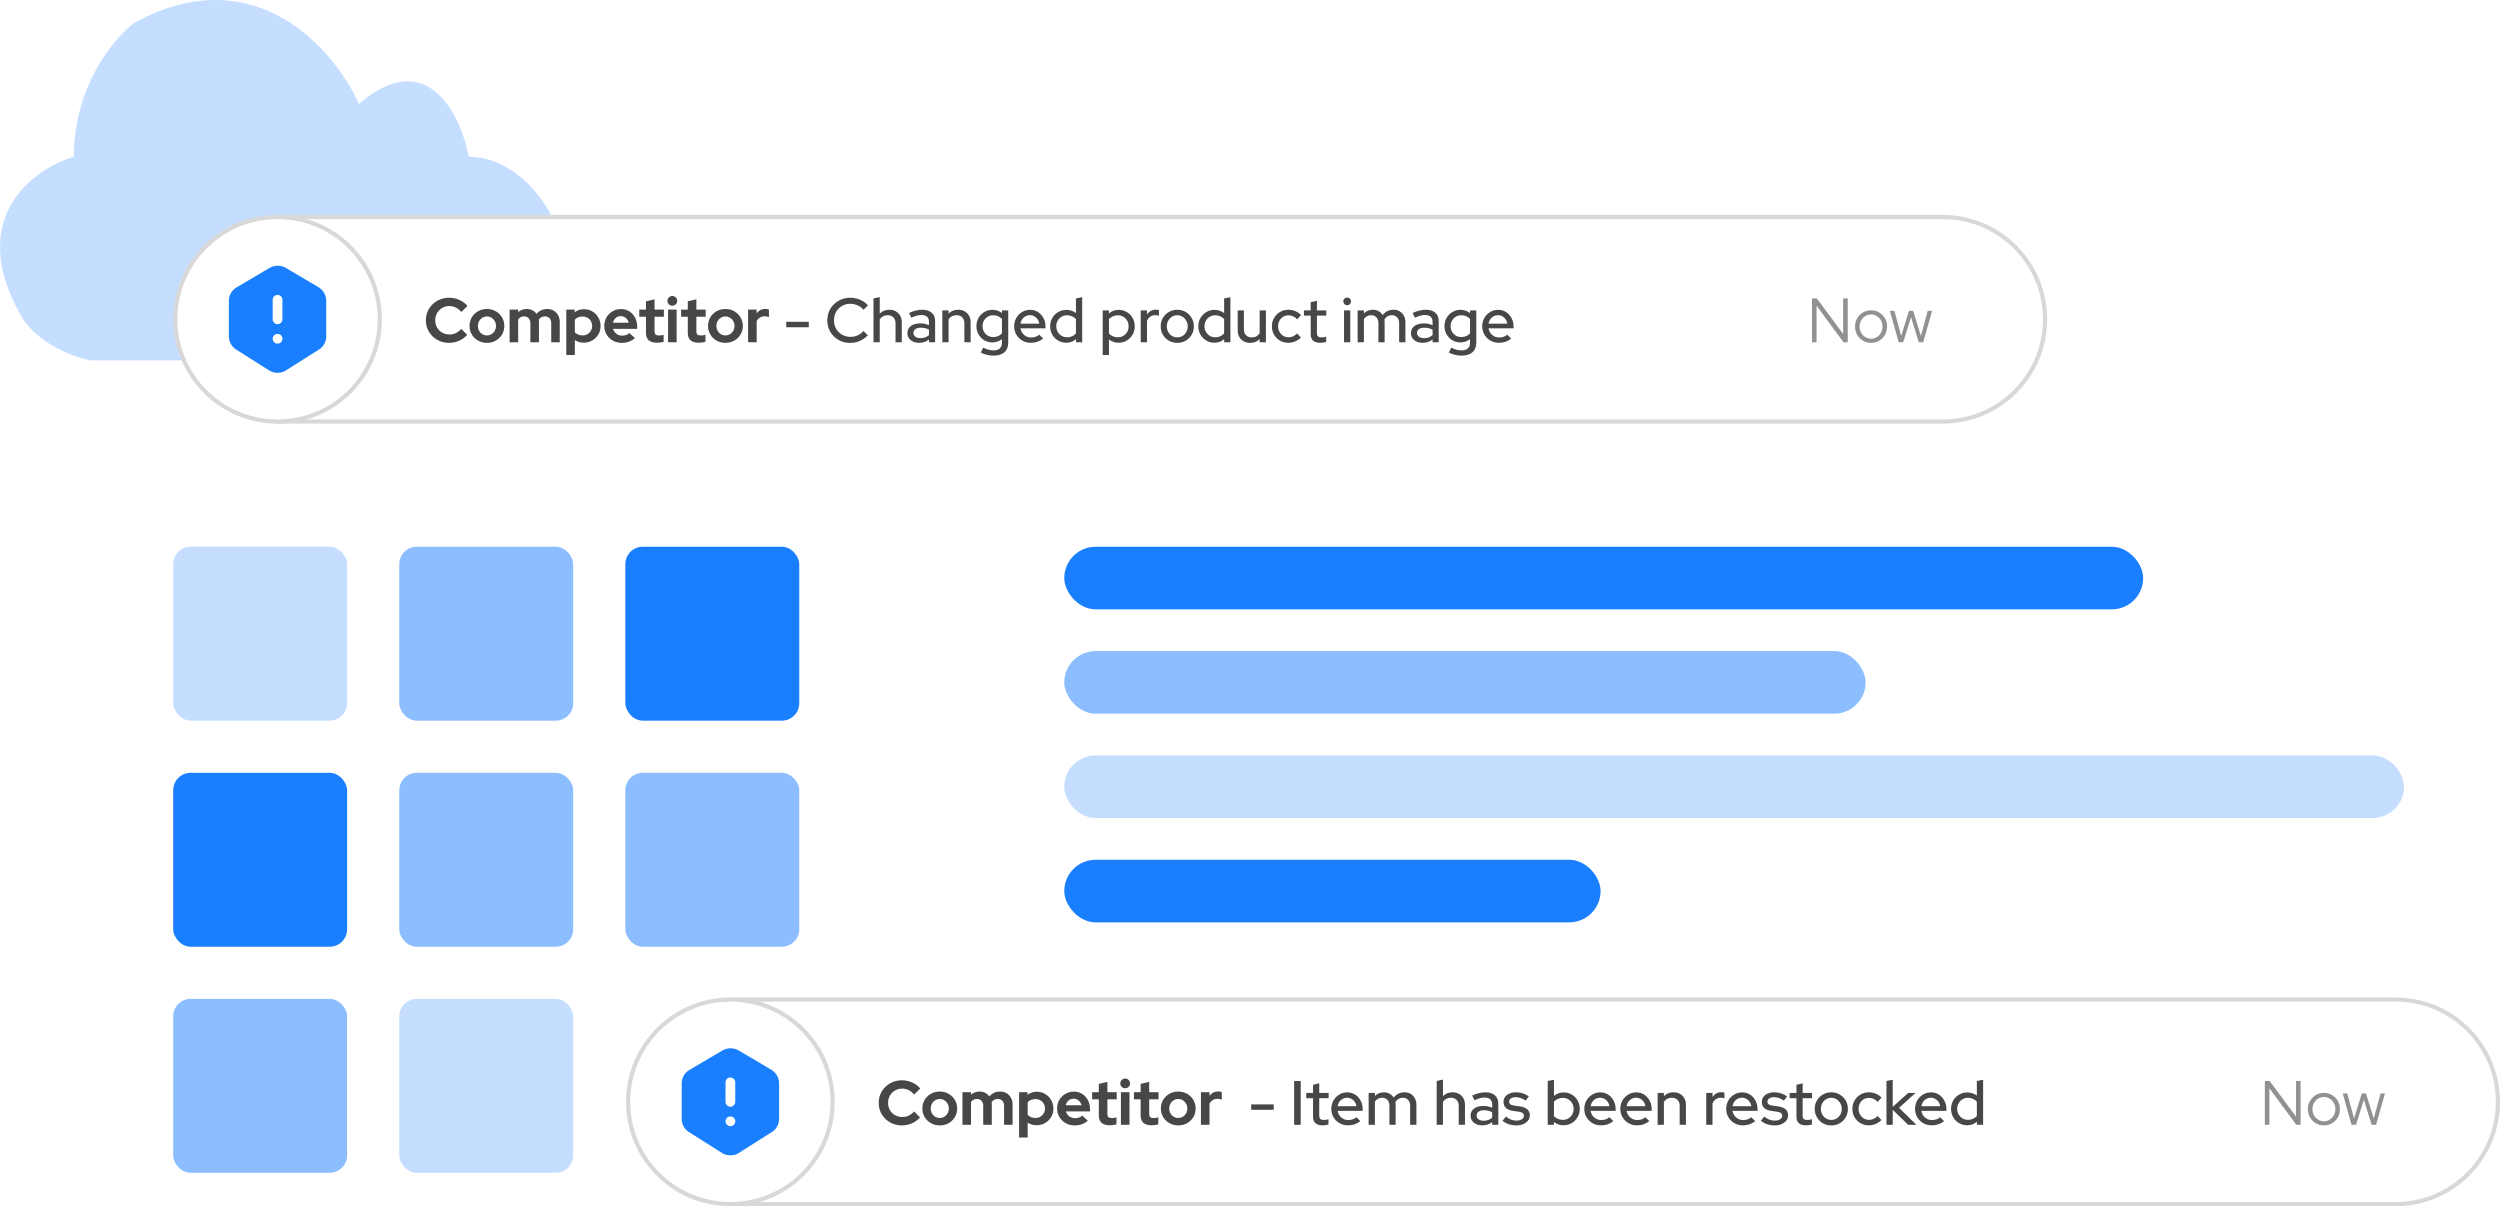<svg width="1198" height="578" viewBox="0 0 1198 578" fill="none" xmlns="http://www.w3.org/2000/svg">
<g filter="url(#filter0_b_4541_359)">
<path d="M350 478H1148C1175.61 478 1198 500.386 1198 528C1198 555.614 1175.61 578 1148 578H350V478Z" fill="white"/>
<path d="M351 479H1148C1175.06 479 1197 500.938 1197 528C1197 555.062 1175.06 577 1148 577H351V479Z" stroke="#D8D8D8" stroke-width="2"/>
</g>
<path d="M432.24 539.3C430.68 539.3 429.22 539.03 427.86 538.49C426.5 537.93 425.31 537.16 424.29 536.18C423.29 535.2 422.5 534.06 421.92 532.76C421.36 531.44 421.08 530.02 421.08 528.5C421.08 526.96 421.36 525.54 421.92 524.24C422.5 522.92 423.3 521.77 424.32 520.79C425.34 519.81 426.52 519.05 427.86 518.51C429.22 517.95 430.68 517.67 432.24 517.67C433.4 517.67 434.52 517.83 435.6 518.15C436.68 518.47 437.68 518.92 438.6 519.5C439.54 520.08 440.34 520.78 441 521.6L438.06 524.51C437.3 523.57 436.42 522.86 435.42 522.38C434.44 521.9 433.38 521.66 432.24 521.66C431.3 521.66 430.42 521.84 429.6 522.2C428.78 522.54 428.07 523.02 427.47 523.64C426.87 524.24 426.4 524.96 426.06 525.8C425.72 526.62 425.55 527.52 425.55 528.5C425.55 529.46 425.72 530.36 426.06 531.2C426.4 532.02 426.88 532.74 427.5 533.36C428.12 533.96 428.84 534.43 429.66 534.77C430.5 535.11 431.41 535.28 432.39 535.28C433.49 535.28 434.52 535.05 435.48 534.59C436.44 534.13 437.29 533.47 438.03 532.61L440.88 535.43C440.22 536.23 439.43 536.92 438.51 537.5C437.59 538.08 436.59 538.53 435.51 538.85C434.45 539.15 433.36 539.3 432.24 539.3ZM450.334 539.3C448.774 539.3 447.364 538.94 446.104 538.22C444.844 537.5 443.844 536.53 443.104 535.31C442.364 534.09 441.994 532.72 441.994 531.2C441.994 529.68 442.354 528.31 443.074 527.09C443.814 525.85 444.814 524.87 446.074 524.15C447.354 523.43 448.774 523.07 450.334 523.07C451.894 523.07 453.304 523.43 454.564 524.15C455.844 524.87 456.844 525.85 457.564 527.09C458.304 528.31 458.674 529.68 458.674 531.2C458.674 532.72 458.304 534.09 457.564 535.31C456.844 536.53 455.854 537.5 454.594 538.22C453.334 538.94 451.914 539.3 450.334 539.3ZM450.334 535.73C451.154 535.73 451.884 535.53 452.524 535.13C453.184 534.73 453.704 534.19 454.084 533.51C454.484 532.81 454.684 532.04 454.684 531.2C454.684 530.34 454.484 529.57 454.084 528.89C453.704 528.21 453.184 527.67 452.524 527.27C451.884 526.85 451.154 526.64 450.334 526.64C449.534 526.64 448.804 526.85 448.144 527.27C447.484 527.67 446.964 528.21 446.584 528.89C446.204 529.57 446.014 530.34 446.014 531.2C446.014 532.04 446.204 532.81 446.584 533.51C446.964 534.19 447.484 534.73 448.144 535.13C448.804 535.53 449.534 535.73 450.334 535.73ZM461.2 539V523.37H465.31V524.57C466.43 523.57 467.79 523.07 469.39 523.07C470.41 523.07 471.32 523.28 472.12 523.7C472.92 524.1 473.58 524.67 474.1 525.41C474.74 524.65 475.49 524.07 476.35 523.67C477.23 523.27 478.2 523.07 479.26 523.07C480.44 523.07 481.47 523.34 482.35 523.88C483.25 524.4 483.95 525.13 484.45 526.07C484.97 526.99 485.23 528.07 485.23 529.31V539H481.15V529.91C481.15 528.89 480.88 528.09 480.34 527.51C479.8 526.91 479.08 526.61 478.18 526.61C477.56 526.61 476.99 526.74 476.47 527C475.97 527.26 475.54 527.65 475.18 528.17C475.2 528.35 475.22 528.53 475.24 528.71C475.26 528.89 475.27 529.09 475.27 529.31V539H471.16V529.91C471.16 528.89 470.89 528.09 470.35 527.51C469.83 526.91 469.12 526.61 468.22 526.61C467.6 526.61 467.04 526.73 466.54 526.97C466.06 527.21 465.65 527.57 465.31 528.05V539H461.2ZM488.358 545.12V523.37H492.408V524.66C493.688 523.66 495.168 523.16 496.848 523.16C498.328 523.16 499.668 523.52 500.868 524.24C502.068 524.96 503.018 525.93 503.718 527.15C504.438 528.35 504.798 529.7 504.798 531.2C504.798 532.7 504.438 534.06 503.718 535.28C502.998 536.48 502.028 537.44 500.808 538.16C499.588 538.86 498.228 539.21 496.728 539.21C495.948 539.21 495.198 539.11 494.478 538.91C493.758 538.69 493.088 538.38 492.468 537.98V545.12H488.358ZM496.188 535.73C497.048 535.73 497.818 535.53 498.498 535.13C499.198 534.73 499.748 534.19 500.148 533.51C500.548 532.83 500.748 532.06 500.748 531.2C500.748 530.34 500.548 529.57 500.148 528.89C499.748 528.19 499.198 527.65 498.498 527.27C497.818 526.87 497.048 526.67 496.188 526.67C495.428 526.67 494.728 526.8 494.088 527.06C493.468 527.3 492.928 527.67 492.468 528.17V534.26C492.908 534.72 493.448 535.08 494.088 535.34C494.748 535.6 495.448 535.73 496.188 535.73ZM514.934 539.3C513.374 539.3 511.954 538.94 510.674 538.22C509.414 537.5 508.414 536.53 507.674 535.31C506.934 534.09 506.564 532.72 506.564 531.2C506.564 529.68 506.914 528.31 507.614 527.09C508.334 525.87 509.304 524.9 510.524 524.18C511.744 523.46 513.104 523.1 514.604 523.1C516.104 523.1 517.434 523.47 518.594 524.21C519.754 524.95 520.664 525.95 521.324 527.21C522.004 528.47 522.344 529.9 522.344 531.5V532.58H510.764C510.944 533.2 511.234 533.76 511.634 534.26C512.054 534.76 512.564 535.15 513.164 535.43C513.784 535.71 514.444 535.85 515.144 535.85C515.844 535.85 516.484 535.74 517.064 535.52C517.664 535.3 518.174 534.99 518.594 534.59L521.294 537.05C520.334 537.83 519.344 538.4 518.324 538.76C517.324 539.12 516.194 539.3 514.934 539.3ZM510.704 529.64H518.294C518.154 529.02 517.894 528.48 517.514 528.02C517.154 527.54 516.714 527.17 516.194 526.91C515.694 526.63 515.134 526.49 514.514 526.49C513.874 526.49 513.294 526.62 512.774 526.88C512.254 527.14 511.814 527.51 511.454 527.99C511.114 528.45 510.864 529 510.704 529.64ZM531.833 539.24C530.093 539.24 528.773 538.85 527.873 538.07C526.993 537.27 526.553 536.11 526.553 534.59V526.79H523.343V523.37H526.553V519.38L530.663 518.45V523.37H535.133V526.79H530.663V533.75C530.663 534.47 530.823 534.99 531.143 535.31C531.463 535.61 532.023 535.76 532.823 535.76C533.223 535.76 533.583 535.74 533.903 535.7C534.243 535.64 534.613 535.54 535.013 535.4V538.79C534.593 538.93 534.063 539.04 533.423 539.12C532.803 539.2 532.273 539.24 531.833 539.24ZM537.138 539V523.37H541.248V539H537.138ZM539.178 521.51C538.538 521.51 537.988 521.28 537.528 520.82C537.068 520.36 536.838 519.81 536.838 519.17C536.838 518.51 537.068 517.96 537.528 517.52C537.988 517.06 538.538 516.83 539.178 516.83C539.838 516.83 540.388 517.06 540.828 517.52C541.288 517.96 541.518 518.51 541.518 519.17C541.518 519.81 541.288 520.36 540.828 520.82C540.388 521.28 539.838 521.51 539.178 521.51ZM551.872 539.24C550.132 539.24 548.812 538.85 547.912 538.07C547.032 537.27 546.592 536.11 546.592 534.59V526.79H543.382V523.37H546.592V519.38L550.702 518.45V523.37H555.172V526.79H550.702V533.75C550.702 534.47 550.862 534.99 551.182 535.31C551.502 535.61 552.062 535.76 552.862 535.76C553.262 535.76 553.622 535.74 553.942 535.7C554.282 535.64 554.652 535.54 555.052 535.4V538.79C554.632 538.93 554.102 539.04 553.462 539.12C552.842 539.2 552.312 539.24 551.872 539.24ZM564.621 539.3C563.061 539.3 561.651 538.94 560.391 538.22C559.131 537.5 558.131 536.53 557.391 535.31C556.651 534.09 556.281 532.72 556.281 531.2C556.281 529.68 556.641 528.31 557.361 527.09C558.101 525.85 559.101 524.87 560.361 524.15C561.641 523.43 563.061 523.07 564.621 523.07C566.181 523.07 567.591 523.43 568.851 524.15C570.131 524.87 571.131 525.85 571.851 527.09C572.591 528.31 572.961 529.68 572.961 531.2C572.961 532.72 572.591 534.09 571.851 535.31C571.131 536.53 570.141 537.5 568.881 538.22C567.621 538.94 566.201 539.3 564.621 539.3ZM564.621 535.73C565.441 535.73 566.171 535.53 566.811 535.13C567.471 534.73 567.991 534.19 568.371 533.51C568.771 532.81 568.971 532.04 568.971 531.2C568.971 530.34 568.771 529.57 568.371 528.89C567.991 528.21 567.471 527.67 566.811 527.27C566.171 526.85 565.441 526.64 564.621 526.64C563.821 526.64 563.091 526.85 562.431 527.27C561.771 527.67 561.251 528.21 560.871 528.89C560.491 529.57 560.301 530.34 560.301 531.2C560.301 532.04 560.491 532.81 560.871 533.51C561.251 534.19 561.771 534.73 562.431 535.13C563.091 535.53 563.821 535.73 564.621 535.73ZM575.487 539V523.37H579.597V525.11C580.097 524.43 580.697 523.91 581.397 523.55C582.097 523.19 582.887 523.01 583.767 523.01C584.527 523.03 585.097 523.15 585.477 523.37V526.97C585.177 526.83 584.847 526.73 584.487 526.67C584.127 526.59 583.757 526.55 583.377 526.55C582.577 526.55 581.847 526.75 581.187 527.15C580.527 527.55 579.997 528.12 579.597 528.86V539H575.487ZM599.564 531.83V529.22H610.364V531.83H599.564ZM620.148 539V518H623.298V539H620.148ZM633.769 539.27C632.289 539.27 631.159 538.93 630.379 538.25C629.599 537.55 629.209 536.54 629.209 535.22V526.25H625.969V523.73H629.209V519.83L632.179 519.11V523.73H636.679V526.25H632.179V534.53C632.179 535.31 632.349 535.87 632.689 536.21C633.049 536.53 633.629 536.69 634.429 536.69C634.849 536.69 635.219 536.66 635.539 536.6C635.879 536.54 636.239 536.45 636.619 536.33V538.85C636.219 538.99 635.749 539.09 635.209 539.15C634.689 539.23 634.209 539.27 633.769 539.27ZM645.975 539.27C644.475 539.27 643.115 538.92 641.895 538.22C640.695 537.52 639.735 536.57 639.015 535.37C638.315 534.17 637.965 532.83 637.965 531.35C637.965 529.89 638.305 528.57 638.985 527.39C639.665 526.19 640.585 525.24 641.745 524.54C642.905 523.82 644.195 523.46 645.615 523.46C647.035 523.46 648.295 523.82 649.395 524.54C650.495 525.24 651.365 526.2 652.005 527.42C652.665 528.62 652.995 529.98 652.995 531.5V532.34H640.965C641.125 533.18 641.435 533.93 641.895 534.59C642.375 535.25 642.975 535.77 643.695 536.15C644.435 536.53 645.235 536.72 646.095 536.72C646.835 536.72 647.545 536.61 648.225 536.39C648.925 536.15 649.505 535.81 649.965 535.37L651.885 537.26C650.985 537.94 650.055 538.45 649.095 538.79C648.155 539.11 647.115 539.27 645.975 539.27ZM640.995 530.09H650.025C649.905 529.29 649.625 528.59 649.185 527.99C648.765 527.37 648.235 526.89 647.595 526.55C646.975 526.19 646.295 526.01 645.555 526.01C644.795 526.01 644.095 526.18 643.455 526.52C642.815 526.86 642.275 527.34 641.835 527.96C641.415 528.56 641.135 529.27 640.995 530.09ZM655.852 539V523.73H658.852V525.2C659.992 524.02 661.422 523.43 663.142 523.43C664.182 523.43 665.102 523.66 665.902 524.12C666.722 524.58 667.372 525.2 667.852 525.98C668.492 525.14 669.242 524.51 670.102 524.09C670.962 523.65 671.932 523.43 673.012 523.43C674.152 523.43 675.142 523.68 675.982 524.18C676.842 524.68 677.512 525.38 677.992 526.28C678.492 527.18 678.742 528.22 678.742 529.4V539H675.742V529.91C675.742 528.71 675.422 527.77 674.782 527.09C674.162 526.39 673.312 526.04 672.232 526.04C671.492 526.04 670.822 526.21 670.222 526.55C669.622 526.89 669.102 527.41 668.662 528.11C668.702 528.31 668.732 528.52 668.752 528.74C668.772 528.96 668.782 529.18 668.782 529.4V539H665.812V529.91C665.812 528.71 665.492 527.77 664.852 527.09C664.232 526.39 663.382 526.04 662.302 526.04C661.582 526.04 660.932 526.2 660.352 526.52C659.772 526.82 659.272 527.28 658.852 527.9V539H655.852ZM688.459 539V518L691.459 517.34V525.29C692.639 524.05 694.169 523.43 696.049 523.43C697.229 523.43 698.259 523.68 699.139 524.18C700.039 524.68 700.739 525.38 701.239 526.28C701.759 527.18 702.019 528.22 702.019 529.4V539H699.019V529.91C699.019 528.71 698.679 527.77 697.999 527.09C697.319 526.39 696.389 526.04 695.209 526.04C694.409 526.04 693.689 526.21 693.049 526.55C692.409 526.89 691.879 527.38 691.459 528.02V539H688.459ZM710.311 539.27C709.211 539.27 708.241 539.08 707.401 538.7C706.561 538.3 705.901 537.75 705.421 537.05C704.941 536.35 704.701 535.54 704.701 534.62C704.701 533.18 705.251 532.05 706.351 531.23C707.451 530.39 708.961 529.97 710.881 529.97C712.381 529.97 713.771 530.26 715.051 530.84V529.22C715.051 528.12 714.731 527.3 714.091 526.76C713.471 526.22 712.551 525.95 711.331 525.95C710.631 525.95 709.901 526.06 709.141 526.28C708.381 526.48 707.531 526.8 706.591 527.24L705.481 524.99C706.641 524.45 707.721 524.06 708.721 523.82C709.721 523.56 710.731 523.43 711.751 523.43C713.731 523.43 715.261 523.9 716.341 524.84C717.441 525.78 717.991 527.12 717.991 528.86V539H715.051V537.68C714.371 538.22 713.641 538.62 712.861 538.88C712.081 539.14 711.231 539.27 710.311 539.27ZM707.581 534.56C707.581 535.3 707.891 535.9 708.511 536.36C709.151 536.82 709.981 537.05 711.001 537.05C711.801 537.05 712.531 536.93 713.191 536.69C713.871 536.45 714.491 536.08 715.051 535.58V533C714.471 532.66 713.861 532.42 713.221 532.28C712.601 532.12 711.901 532.04 711.121 532.04C710.021 532.04 709.151 532.27 708.511 532.73C707.891 533.17 707.581 533.78 707.581 534.56ZM726.698 539.3C725.378 539.3 724.138 539.11 722.978 538.73C721.838 538.33 720.848 537.77 720.008 537.05L721.658 535.07C722.438 535.69 723.238 536.17 724.058 536.51C724.898 536.83 725.748 536.99 726.608 536.99C727.688 536.99 728.568 536.78 729.248 536.36C729.928 535.94 730.268 535.39 730.268 534.71C730.268 534.15 730.068 533.71 729.668 533.39C729.268 533.07 728.648 532.85 727.808 532.73L725.048 532.34C723.528 532.12 722.388 531.65 721.628 530.93C720.868 530.21 720.488 529.25 720.488 528.05C720.488 527.13 720.738 526.33 721.238 525.65C721.738 524.95 722.438 524.41 723.338 524.03C724.238 523.63 725.288 523.43 726.488 523.43C727.588 523.43 728.648 523.59 729.668 523.91C730.688 524.23 731.668 524.73 732.608 525.41L731.078 527.39C730.238 526.83 729.418 526.42 728.618 526.16C727.838 525.9 727.048 525.77 726.248 525.77C725.328 525.77 724.588 525.97 724.028 526.37C723.468 526.75 723.188 527.25 723.188 527.87C723.188 528.43 723.378 528.87 723.758 529.19C724.158 529.49 724.808 529.7 725.708 529.82L728.468 530.21C729.988 530.43 731.138 530.9 731.918 531.62C732.698 532.32 733.088 533.27 733.088 534.47C733.088 535.39 732.808 536.22 732.248 536.96C731.688 537.68 730.928 538.25 729.968 538.67C729.008 539.09 727.918 539.3 726.698 539.3ZM741.663 539V518L744.663 517.43V525.17C745.943 524.05 747.493 523.49 749.313 523.49C750.753 523.49 752.053 523.84 753.213 524.54C754.393 525.24 755.323 526.18 756.003 527.36C756.683 528.54 757.023 529.87 757.023 531.35C757.023 532.83 756.673 534.17 755.973 535.37C755.293 536.55 754.363 537.49 753.183 538.19C752.023 538.89 750.713 539.24 749.253 539.24C748.413 539.24 747.593 539.11 746.793 538.85C746.013 538.57 745.293 538.18 744.633 537.68V539H741.663ZM748.923 536.63C749.903 536.63 750.773 536.4 751.533 535.94C752.313 535.48 752.933 534.86 753.393 534.08C753.853 533.28 754.083 532.38 754.083 531.38C754.083 530.38 753.853 529.48 753.393 528.68C752.933 527.88 752.313 527.25 751.533 526.79C750.773 526.33 749.903 526.1 748.923 526.1C748.063 526.1 747.263 526.26 746.523 526.58C745.783 526.9 745.163 527.35 744.663 527.93V534.83C745.163 535.39 745.783 535.83 746.523 536.15C747.283 536.47 748.083 536.63 748.923 536.63ZM767.205 539.27C765.705 539.27 764.345 538.92 763.125 538.22C761.925 537.52 760.965 536.57 760.245 535.37C759.545 534.17 759.195 532.83 759.195 531.35C759.195 529.89 759.535 528.57 760.215 527.39C760.895 526.19 761.815 525.24 762.975 524.54C764.135 523.82 765.425 523.46 766.845 523.46C768.265 523.46 769.525 523.82 770.625 524.54C771.725 525.24 772.595 526.2 773.235 527.42C773.895 528.62 774.225 529.98 774.225 531.5V532.34H762.195C762.355 533.18 762.665 533.93 763.125 534.59C763.605 535.25 764.205 535.77 764.925 536.15C765.665 536.53 766.465 536.72 767.325 536.72C768.065 536.72 768.775 536.61 769.455 536.39C770.155 536.15 770.735 535.81 771.195 535.37L773.115 537.26C772.215 537.94 771.285 538.45 770.325 538.79C769.385 539.11 768.345 539.27 767.205 539.27ZM762.225 530.09H771.255C771.135 529.29 770.855 528.59 770.415 527.99C769.995 527.37 769.465 526.89 768.825 526.55C768.205 526.19 767.525 526.01 766.785 526.01C766.025 526.01 765.325 526.18 764.685 526.52C764.045 526.86 763.505 527.34 763.065 527.96C762.645 528.56 762.365 529.27 762.225 530.09ZM784.461 539.27C782.961 539.27 781.601 538.92 780.381 538.22C779.181 537.52 778.221 536.57 777.501 535.37C776.801 534.17 776.451 532.83 776.451 531.35C776.451 529.89 776.791 528.57 777.471 527.39C778.151 526.19 779.071 525.24 780.231 524.54C781.391 523.82 782.681 523.46 784.101 523.46C785.521 523.46 786.781 523.82 787.881 524.54C788.981 525.24 789.851 526.2 790.491 527.42C791.151 528.62 791.481 529.98 791.481 531.5V532.34H779.451C779.611 533.18 779.921 533.93 780.381 534.59C780.861 535.25 781.461 535.77 782.181 536.15C782.921 536.53 783.721 536.72 784.581 536.72C785.321 536.72 786.031 536.61 786.711 536.39C787.411 536.15 787.991 535.81 788.451 535.37L790.371 537.26C789.471 537.94 788.541 538.45 787.581 538.79C786.641 539.11 785.601 539.27 784.461 539.27ZM779.481 530.09H788.511C788.391 529.29 788.111 528.59 787.671 527.99C787.251 527.37 786.721 526.89 786.081 526.55C785.461 526.19 784.781 526.01 784.041 526.01C783.281 526.01 782.581 526.18 781.941 526.52C781.301 526.86 780.761 527.34 780.321 527.96C779.901 528.56 779.621 529.27 779.481 530.09ZM794.338 539V523.73H797.338V525.29C798.518 524.05 800.048 523.43 801.928 523.43C803.108 523.43 804.138 523.68 805.018 524.18C805.918 524.68 806.618 525.38 807.118 526.28C807.638 527.18 807.898 528.22 807.898 529.4V539H804.898V529.91C804.898 528.71 804.558 527.77 803.878 527.09C803.218 526.39 802.288 526.04 801.088 526.04C800.288 526.04 799.568 526.21 798.928 526.55C798.288 526.89 797.758 527.38 797.338 528.02V539H794.338ZM817.629 539V523.73H820.629V525.68C821.109 524.96 821.699 524.4 822.399 524C823.119 523.58 823.929 523.37 824.829 523.37C825.449 523.39 825.959 523.48 826.359 523.64V526.34C826.079 526.22 825.789 526.14 825.489 526.1C825.189 526.04 824.889 526.01 824.589 526.01C823.709 526.01 822.929 526.25 822.249 526.73C821.569 527.19 821.029 527.87 820.629 528.77V539H817.629ZM835.203 539.27C833.703 539.27 832.343 538.92 831.123 538.22C829.923 537.52 828.963 536.57 828.243 535.37C827.543 534.17 827.193 532.83 827.193 531.35C827.193 529.89 827.533 528.57 828.213 527.39C828.893 526.19 829.813 525.24 830.973 524.54C832.133 523.82 833.423 523.46 834.843 523.46C836.263 523.46 837.523 523.82 838.623 524.54C839.723 525.24 840.593 526.2 841.233 527.42C841.893 528.62 842.223 529.98 842.223 531.5V532.34H830.193C830.353 533.18 830.663 533.93 831.123 534.59C831.603 535.25 832.203 535.77 832.923 536.15C833.663 536.53 834.463 536.72 835.323 536.72C836.063 536.72 836.773 536.61 837.453 536.39C838.153 536.15 838.733 535.81 839.193 535.37L841.113 537.26C840.213 537.94 839.283 538.45 838.323 538.79C837.383 539.11 836.343 539.27 835.203 539.27ZM830.223 530.09H839.253C839.133 529.29 838.853 528.59 838.413 527.99C837.993 527.37 837.463 526.89 836.823 526.55C836.203 526.19 835.523 526.01 834.783 526.01C834.023 526.01 833.323 526.18 832.683 526.52C832.043 526.86 831.503 527.34 831.063 527.96C830.643 528.56 830.363 529.27 830.223 530.09ZM850.477 539.3C849.157 539.3 847.917 539.11 846.757 538.73C845.617 538.33 844.627 537.77 843.787 537.05L845.437 535.07C846.217 535.69 847.017 536.17 847.837 536.51C848.677 536.83 849.527 536.99 850.387 536.99C851.467 536.99 852.347 536.78 853.027 536.36C853.707 535.94 854.047 535.39 854.047 534.71C854.047 534.15 853.847 533.71 853.447 533.39C853.047 533.07 852.427 532.85 851.587 532.73L848.827 532.34C847.307 532.12 846.167 531.65 845.407 530.93C844.647 530.21 844.267 529.25 844.267 528.05C844.267 527.13 844.517 526.33 845.017 525.65C845.517 524.95 846.217 524.41 847.117 524.03C848.017 523.63 849.067 523.43 850.267 523.43C851.367 523.43 852.427 523.59 853.447 523.91C854.467 524.23 855.447 524.73 856.387 525.41L854.857 527.39C854.017 526.83 853.197 526.42 852.397 526.16C851.617 525.9 850.827 525.77 850.027 525.77C849.107 525.77 848.367 525.97 847.807 526.37C847.247 526.75 846.967 527.25 846.967 527.87C846.967 528.43 847.157 528.87 847.537 529.19C847.937 529.49 848.587 529.7 849.487 529.82L852.247 530.21C853.767 530.43 854.917 530.9 855.697 531.62C856.477 532.32 856.867 533.27 856.867 534.47C856.867 535.39 856.587 536.22 856.027 536.96C855.467 537.68 854.707 538.25 853.747 538.67C852.787 539.09 851.697 539.3 850.477 539.3ZM865.419 539.27C863.939 539.27 862.809 538.93 862.029 538.25C861.249 537.55 860.859 536.54 860.859 535.22V526.25H857.619V523.73H860.859V519.83L863.829 519.11V523.73H868.329V526.25H863.829V534.53C863.829 535.31 863.999 535.87 864.339 536.21C864.699 536.53 865.279 536.69 866.079 536.69C866.499 536.69 866.869 536.66 867.189 536.6C867.529 536.54 867.889 536.45 868.269 536.33V538.85C867.869 538.99 867.399 539.09 866.859 539.15C866.339 539.23 865.859 539.27 865.419 539.27ZM877.565 539.3C876.085 539.3 874.735 538.95 873.515 538.25C872.315 537.55 871.365 536.6 870.665 535.4C869.965 534.2 869.615 532.86 869.615 531.38C869.615 529.9 869.965 528.56 870.665 527.36C871.365 526.16 872.315 525.21 873.515 524.51C874.735 523.79 876.085 523.43 877.565 523.43C879.065 523.43 880.415 523.79 881.615 524.51C882.815 525.21 883.765 526.16 884.465 527.36C885.165 528.56 885.515 529.9 885.515 531.38C885.515 532.86 885.165 534.2 884.465 535.4C883.765 536.6 882.815 537.55 881.615 538.25C880.415 538.95 879.065 539.3 877.565 539.3ZM877.565 536.66C878.505 536.66 879.355 536.43 880.115 535.97C880.875 535.49 881.475 534.85 881.915 534.05C882.355 533.25 882.575 532.35 882.575 531.35C882.575 530.37 882.345 529.49 881.885 528.71C881.445 527.91 880.845 527.27 880.085 526.79C879.345 526.31 878.505 526.07 877.565 526.07C876.625 526.07 875.775 526.31 875.015 526.79C874.275 527.27 873.675 527.91 873.215 528.71C872.775 529.49 872.555 530.37 872.555 531.35C872.555 532.35 872.775 533.25 873.215 534.05C873.655 534.85 874.255 535.49 875.015 535.97C875.775 536.43 876.625 536.66 877.565 536.66ZM895.522 539.27C894.062 539.27 892.732 538.92 891.532 538.22C890.332 537.52 889.382 536.57 888.682 535.37C888.002 534.17 887.662 532.83 887.662 531.35C887.662 529.87 888.012 528.54 888.712 527.36C889.412 526.16 890.352 525.21 891.532 524.51C892.732 523.79 894.062 523.43 895.522 523.43C896.682 523.43 897.792 523.65 898.852 524.09C899.932 524.53 900.862 525.15 901.642 525.95L899.782 528.02C899.202 527.38 898.552 526.9 897.832 526.58C897.112 526.26 896.362 526.1 895.582 526.1C894.662 526.1 893.822 526.33 893.062 526.79C892.322 527.25 891.732 527.88 891.292 528.68C890.852 529.48 890.632 530.37 890.632 531.35C890.632 532.33 890.852 533.22 891.292 534.02C891.732 534.82 892.332 535.46 893.092 535.94C893.852 536.4 894.702 536.63 895.642 536.63C896.422 536.63 897.152 536.48 897.832 536.18C898.512 535.86 899.152 535.4 899.752 534.8L901.582 536.72C900.782 537.54 899.852 538.17 898.792 538.61C897.752 539.05 896.662 539.27 895.522 539.27ZM903.997 539V518L906.997 517.43V530.42L914.407 523.73H917.917L910.027 530.87L918.337 539H914.377L906.997 531.83V539H903.997ZM925.701 539.27C924.201 539.27 922.841 538.92 921.621 538.22C920.421 537.52 919.461 536.57 918.741 535.37C918.041 534.17 917.691 532.83 917.691 531.35C917.691 529.89 918.031 528.57 918.711 527.39C919.391 526.19 920.311 525.24 921.471 524.54C922.631 523.82 923.921 523.46 925.341 523.46C926.761 523.46 928.021 523.82 929.121 524.54C930.221 525.24 931.091 526.2 931.731 527.42C932.391 528.62 932.721 529.98 932.721 531.5V532.34H920.691C920.851 533.18 921.161 533.93 921.621 534.59C922.101 535.25 922.701 535.77 923.421 536.15C924.161 536.53 924.961 536.72 925.821 536.72C926.561 536.72 927.271 536.61 927.951 536.39C928.651 536.15 929.231 535.81 929.691 535.37L931.611 537.26C930.711 537.94 929.781 538.45 928.821 538.79C927.881 539.11 926.841 539.27 925.701 539.27ZM920.721 530.09H929.751C929.631 529.29 929.351 528.59 928.911 527.99C928.491 527.37 927.961 526.89 927.321 526.55C926.701 526.19 926.021 526.01 925.281 526.01C924.521 526.01 923.821 526.18 923.181 526.52C922.541 526.86 922.001 527.34 921.561 527.96C921.141 528.56 920.861 529.27 920.721 530.09ZM942.657 539.24C941.237 539.24 939.937 538.89 938.757 538.19C937.577 537.49 936.647 536.55 935.967 535.37C935.287 534.17 934.947 532.83 934.947 531.35C934.947 529.87 935.287 528.54 935.967 527.36C936.667 526.18 937.607 525.24 938.787 524.54C939.967 523.84 941.277 523.49 942.717 523.49C943.557 523.49 944.367 523.62 945.147 523.88C945.927 524.14 946.647 524.52 947.307 525.02V518L950.307 517.43V539H947.337V537.53C946.037 538.67 944.477 539.24 942.657 539.24ZM943.047 536.63C943.927 536.63 944.727 536.47 945.447 536.15C946.187 535.83 946.807 535.37 947.307 534.77V527.9C946.807 527.34 946.187 526.9 945.447 526.58C944.727 526.24 943.927 526.07 943.047 526.07C942.087 526.07 941.217 526.3 940.437 526.76C939.657 527.22 939.037 527.85 938.577 528.65C938.117 529.43 937.887 530.32 937.887 531.32C937.887 532.32 938.117 533.22 938.577 534.02C939.037 534.82 939.657 535.46 940.437 535.94C941.217 536.4 942.087 536.63 943.047 536.63Z" fill="#474747"/>
<path d="M1085.31 539V518H1087.62L1100.25 535.04V518H1102.44V539H1100.4L1087.5 521.51V539H1085.31ZM1113.62 539.3C1112.2 539.3 1110.9 538.96 1109.72 538.28C1108.56 537.58 1107.64 536.64 1106.96 535.46C1106.28 534.28 1105.94 532.96 1105.94 531.5C1105.94 530.04 1106.28 528.72 1106.96 527.54C1107.64 526.36 1108.56 525.43 1109.72 524.75C1110.9 524.05 1112.2 523.7 1113.62 523.7C1115.06 523.7 1116.36 524.05 1117.52 524.75C1118.68 525.43 1119.6 526.36 1120.28 527.54C1120.96 528.72 1121.3 530.04 1121.3 531.5C1121.3 532.96 1120.96 534.28 1120.28 535.46C1119.6 536.64 1118.68 537.58 1117.52 538.28C1116.36 538.96 1115.06 539.3 1113.62 539.3ZM1113.62 537.32C1114.64 537.32 1115.56 537.06 1116.38 536.54C1117.22 536.02 1117.88 535.32 1118.36 534.44C1118.86 533.56 1119.11 532.58 1119.11 531.5C1119.11 530.4 1118.86 529.42 1118.36 528.56C1117.88 527.68 1117.22 526.98 1116.38 526.46C1115.56 525.94 1114.64 525.68 1113.62 525.68C1112.6 525.68 1111.67 525.94 1110.83 526.46C1110.01 526.98 1109.35 527.68 1108.85 528.56C1108.37 529.42 1108.13 530.4 1108.13 531.5C1108.13 532.58 1108.37 533.56 1108.85 534.44C1109.35 535.32 1110.01 536.02 1110.83 536.54C1111.67 537.06 1112.6 537.32 1113.62 537.32ZM1126.85 539L1122.62 523.97H1124.81L1128.05 535.97L1131.8 523.97H1133.78L1137.5 535.97L1140.77 523.97H1142.87L1138.61 539H1136.48L1132.76 526.97L1129.01 539H1126.85Z" fill="#919191"/>
<circle cx="350" cy="528" r="49" fill="white" stroke="#D8D8D8" stroke-width="2"/>
<g clip-path="url(#clip0_4541_359)">
<path d="M346.325 503.298C347.4 502.705 348.601 502.375 349.828 502.336C351.055 502.297 352.274 502.549 353.386 503.072L353.829 503.298L369.637 512.62L369.861 512.767L370.076 512.946L370.326 513.121C371.136 513.729 371.816 514.495 372.324 515.372C372.831 516.25 373.156 517.221 373.28 518.227L373.322 518.698L373.333 519.174V536.17C373.333 538.751 372.003 541.138 369.941 542.454L369.544 542.687L353.67 552.725C351.528 553.901 348.959 553.973 346.661 552.884L346.204 552.65L330.582 542.764C329.47 542.156 328.53 541.277 327.848 540.209C327.166 539.141 326.766 537.918 326.683 536.653L326.667 536.17V519.172C326.667 516.591 327.997 514.206 330.111 512.86L346.325 503.298ZM350.023 534.999L349.727 535.015C349.16 535.082 348.637 535.356 348.258 535.783C347.879 536.21 347.669 536.761 347.669 537.332C347.669 537.903 347.879 538.454 348.258 538.881C348.637 539.308 349.16 539.582 349.727 539.649L350 539.665L350.296 539.649C350.863 539.582 351.386 539.308 351.765 538.881C352.144 538.454 352.354 537.903 352.354 537.332C352.354 536.761 352.144 536.21 351.765 535.783C351.386 535.356 350.863 535.082 350.296 535.015L350.023 534.999ZM350 516.332C349.428 516.332 348.877 516.542 348.45 516.922C348.023 517.301 347.75 517.825 347.683 518.392L347.667 518.665V527.999L347.683 528.272C347.75 528.839 348.023 529.361 348.45 529.741C348.877 530.12 349.429 530.329 350 530.329C350.571 530.329 351.122 530.12 351.549 529.741C351.976 529.361 352.249 528.839 352.317 528.272L352.333 527.999V518.665L352.317 518.392C352.25 517.825 351.977 517.301 351.55 516.922C351.123 516.542 350.571 516.332 350 516.332Z" fill="#1A7FFF"/>
</g>
<rect x="510" y="262" width="517" height="30" rx="15" fill="#1A7FFF"/>
<rect x="510" y="362" width="642" height="30" rx="15" fill="#1A7FFF" fill-opacity="0.25"/>
<rect x="510" y="312" width="384" height="30" rx="15" fill="#1A7FFF" fill-opacity="0.5"/>
<rect x="510" y="412" width="257" height="30" rx="15" fill="#1A7FFF"/>
<rect x="83" y="478.666" width="83.334" height="83.334" rx="8.333" fill="#1A7FFF" fill-opacity="0.5"/>
<rect x="191.333" y="478.666" width="83.334" height="83.334" rx="8.333" fill="#1A7FFF" fill-opacity="0.25"/>
<rect x="83" y="370.333" width="83.334" height="83.334" rx="8.333" fill="#1A7FFF"/>
<rect x="191.333" y="370.333" width="83.334" height="83.334" rx="8.333" fill="#1A7FFF" fill-opacity="0.5"/>
<rect x="299.666" y="370.333" width="83.334" height="83.334" rx="8.333" fill="#1A7FFF" fill-opacity="0.5"/>
<rect x="83" y="262" width="83.334" height="83.334" rx="8.333" fill="#1A7FFF" fill-opacity="0.25"/>
<rect x="191.333" y="262" width="83.334" height="83.334" rx="8.333" fill="#1A7FFF" fill-opacity="0.5"/>
<rect x="299.666" y="262" width="83.334" height="83.334" rx="8.333" fill="#1A7FFF"/>
<path d="M224.673 172.703H43.195C22.901 168.02 12.623 156.442 10.021 151.238C-16.517 104.405 15.876 80.989 35.389 75.134C35.389 40.79 54.903 17.894 64.66 10.739C122.421 -20.483 160.278 23.748 171.986 49.766C204.769 21.666 220.771 54.97 224.673 75.134C244.968 75.134 259.148 93.347 263.701 102.454C277.751 149.287 243.537 168.801 224.673 172.703Z" fill="#1A7FFF" fill-opacity="0.25"/>
<g filter="url(#filter1_b_4541_359)">
<path d="M133 103H931C958.614 103 981 125.386 981 153C981 180.614 958.614 203 931 203H133V103Z" fill="white"/>
<path d="M134 104H931C958.062 104 980 125.938 980 153C980 180.062 958.062 202 931 202H134V104Z" stroke="#D8D8D8" stroke-width="2"/>
</g>
<path d="M215.24 164.3C213.68 164.3 212.22 164.03 210.86 163.49C209.5 162.93 208.31 162.16 207.29 161.18C206.29 160.2 205.5 159.06 204.92 157.76C204.36 156.44 204.08 155.02 204.08 153.5C204.08 151.96 204.36 150.54 204.92 149.24C205.5 147.92 206.3 146.77 207.32 145.79C208.34 144.81 209.52 144.05 210.86 143.51C212.22 142.95 213.68 142.67 215.24 142.67C216.4 142.67 217.52 142.83 218.6 143.15C219.68 143.47 220.68 143.92 221.6 144.5C222.54 145.08 223.34 145.78 224 146.6L221.06 149.51C220.3 148.57 219.42 147.86 218.42 147.38C217.44 146.9 216.38 146.66 215.24 146.66C214.3 146.66 213.42 146.84 212.6 147.2C211.78 147.54 211.07 148.02 210.47 148.64C209.87 149.24 209.4 149.96 209.06 150.8C208.72 151.62 208.55 152.52 208.55 153.5C208.55 154.46 208.72 155.36 209.06 156.2C209.4 157.02 209.88 157.74 210.5 158.36C211.12 158.96 211.84 159.43 212.66 159.77C213.5 160.11 214.41 160.28 215.39 160.28C216.49 160.28 217.52 160.05 218.48 159.59C219.44 159.13 220.29 158.47 221.03 157.61L223.88 160.43C223.22 161.23 222.43 161.92 221.51 162.5C220.59 163.08 219.59 163.53 218.51 163.85C217.45 164.15 216.36 164.3 215.24 164.3ZM233.333 164.3C231.773 164.3 230.363 163.94 229.103 163.22C227.843 162.5 226.843 161.53 226.103 160.31C225.363 159.09 224.993 157.72 224.993 156.2C224.993 154.68 225.353 153.31 226.073 152.09C226.813 150.85 227.813 149.87 229.073 149.15C230.353 148.43 231.773 148.07 233.333 148.07C234.893 148.07 236.303 148.43 237.563 149.15C238.843 149.87 239.843 150.85 240.563 152.09C241.303 153.31 241.673 154.68 241.673 156.2C241.673 157.72 241.303 159.09 240.563 160.31C239.843 161.53 238.853 162.5 237.593 163.22C236.333 163.94 234.913 164.3 233.333 164.3ZM233.333 160.73C234.153 160.73 234.883 160.53 235.523 160.13C236.183 159.73 236.703 159.19 237.083 158.51C237.483 157.81 237.683 157.04 237.683 156.2C237.683 155.34 237.483 154.57 237.083 153.89C236.703 153.21 236.183 152.67 235.523 152.27C234.883 151.85 234.153 151.64 233.333 151.64C232.533 151.64 231.803 151.85 231.143 152.27C230.483 152.67 229.963 153.21 229.583 153.89C229.203 154.57 229.013 155.34 229.013 156.2C229.013 157.04 229.203 157.81 229.583 158.51C229.963 159.19 230.483 159.73 231.143 160.13C231.803 160.53 232.533 160.73 233.333 160.73ZM244.2 164V148.37H248.31V149.57C249.43 148.57 250.79 148.07 252.39 148.07C253.41 148.07 254.32 148.28 255.12 148.7C255.92 149.1 256.58 149.67 257.1 150.41C257.74 149.65 258.49 149.07 259.35 148.67C260.23 148.27 261.2 148.07 262.26 148.07C263.44 148.07 264.47 148.34 265.35 148.88C266.25 149.4 266.95 150.13 267.45 151.07C267.97 151.99 268.23 153.07 268.23 154.31V164H264.15V154.91C264.15 153.89 263.88 153.09 263.34 152.51C262.8 151.91 262.08 151.61 261.18 151.61C260.56 151.61 259.99 151.74 259.47 152C258.97 152.26 258.54 152.65 258.18 153.17C258.2 153.35 258.22 153.53 258.24 153.71C258.26 153.89 258.27 154.09 258.27 154.31V164H254.16V154.91C254.16 153.89 253.89 153.09 253.35 152.51C252.83 151.91 252.12 151.61 251.22 151.61C250.6 151.61 250.04 151.73 249.54 151.97C249.06 152.21 248.65 152.57 248.31 153.05V164H244.2ZM271.358 170.12V148.37H275.408V149.66C276.688 148.66 278.168 148.16 279.848 148.16C281.328 148.16 282.668 148.52 283.868 149.24C285.068 149.96 286.018 150.93 286.718 152.15C287.438 153.35 287.798 154.7 287.798 156.2C287.798 157.7 287.438 159.06 286.718 160.28C285.998 161.48 285.028 162.44 283.808 163.16C282.588 163.86 281.228 164.21 279.728 164.21C278.948 164.21 278.198 164.11 277.478 163.91C276.758 163.69 276.088 163.38 275.468 162.98V170.12H271.358ZM279.188 160.73C280.048 160.73 280.818 160.53 281.498 160.13C282.198 159.73 282.748 159.19 283.148 158.51C283.548 157.83 283.748 157.06 283.748 156.2C283.748 155.34 283.548 154.57 283.148 153.89C282.748 153.19 282.198 152.65 281.498 152.27C280.818 151.87 280.048 151.67 279.188 151.67C278.428 151.67 277.728 151.8 277.088 152.06C276.468 152.3 275.928 152.67 275.468 153.17V159.26C275.908 159.72 276.448 160.08 277.088 160.34C277.748 160.6 278.448 160.73 279.188 160.73ZM297.934 164.3C296.374 164.3 294.954 163.94 293.674 163.22C292.414 162.5 291.414 161.53 290.674 160.31C289.934 159.09 289.564 157.72 289.564 156.2C289.564 154.68 289.914 153.31 290.614 152.09C291.334 150.87 292.304 149.9 293.524 149.18C294.744 148.46 296.104 148.1 297.604 148.1C299.104 148.1 300.434 148.47 301.594 149.21C302.754 149.95 303.664 150.95 304.324 152.21C305.004 153.47 305.344 154.9 305.344 156.5V157.58H293.764C293.944 158.2 294.234 158.76 294.634 159.26C295.054 159.76 295.564 160.15 296.164 160.43C296.784 160.71 297.444 160.85 298.144 160.85C298.844 160.85 299.484 160.74 300.064 160.52C300.664 160.3 301.174 159.99 301.594 159.59L304.294 162.05C303.334 162.83 302.344 163.4 301.324 163.76C300.324 164.12 299.194 164.3 297.934 164.3ZM293.704 154.64H301.294C301.154 154.02 300.894 153.48 300.514 153.02C300.154 152.54 299.714 152.17 299.194 151.91C298.694 151.63 298.134 151.49 297.514 151.49C296.874 151.49 296.294 151.62 295.774 151.88C295.254 152.14 294.814 152.51 294.454 152.99C294.114 153.45 293.864 154 293.704 154.64ZM314.832 164.24C313.092 164.24 311.772 163.85 310.872 163.07C309.992 162.27 309.552 161.11 309.552 159.59V151.79H306.342V148.37H309.552V144.38L313.662 143.45V148.37H318.132V151.79H313.662V158.75C313.662 159.47 313.822 159.99 314.142 160.31C314.462 160.61 315.022 160.76 315.822 160.76C316.222 160.76 316.582 160.74 316.902 160.7C317.242 160.64 317.612 160.54 318.012 160.4V163.79C317.592 163.93 317.062 164.04 316.422 164.12C315.802 164.2 315.272 164.24 314.832 164.24ZM320.137 164V148.37H324.247V164H320.137ZM322.177 146.51C321.537 146.51 320.987 146.28 320.527 145.82C320.067 145.36 319.837 144.81 319.837 144.17C319.837 143.51 320.067 142.96 320.527 142.52C320.987 142.06 321.537 141.83 322.177 141.83C322.837 141.83 323.387 142.06 323.827 142.52C324.287 142.96 324.517 143.51 324.517 144.17C324.517 144.81 324.287 145.36 323.827 145.82C323.387 146.28 322.837 146.51 322.177 146.51ZM334.871 164.24C333.131 164.24 331.811 163.85 330.911 163.07C330.031 162.27 329.591 161.11 329.591 159.59V151.79H326.381V148.37H329.591V144.38L333.701 143.45V148.37H338.171V151.79H333.701V158.75C333.701 159.47 333.861 159.99 334.181 160.31C334.501 160.61 335.061 160.76 335.861 160.76C336.261 160.76 336.621 160.74 336.941 160.7C337.281 160.64 337.651 160.54 338.051 160.4V163.79C337.631 163.93 337.101 164.04 336.461 164.12C335.841 164.2 335.311 164.24 334.871 164.24ZM347.62 164.3C346.06 164.3 344.65 163.94 343.39 163.22C342.13 162.5 341.13 161.53 340.39 160.31C339.65 159.09 339.28 157.72 339.28 156.2C339.28 154.68 339.64 153.31 340.36 152.09C341.1 150.85 342.1 149.87 343.36 149.15C344.64 148.43 346.06 148.07 347.62 148.07C349.18 148.07 350.59 148.43 351.85 149.15C353.13 149.87 354.13 150.85 354.85 152.09C355.59 153.31 355.96 154.68 355.96 156.2C355.96 157.72 355.59 159.09 354.85 160.31C354.13 161.53 353.14 162.5 351.88 163.22C350.62 163.94 349.2 164.3 347.62 164.3ZM347.62 160.73C348.44 160.73 349.17 160.53 349.81 160.13C350.47 159.73 350.99 159.19 351.37 158.51C351.77 157.81 351.97 157.04 351.97 156.2C351.97 155.34 351.77 154.57 351.37 153.89C350.99 153.21 350.47 152.67 349.81 152.27C349.17 151.85 348.44 151.64 347.62 151.64C346.82 151.64 346.09 151.85 345.43 152.27C344.77 152.67 344.25 153.21 343.87 153.89C343.49 154.57 343.3 155.34 343.3 156.2C343.3 157.04 343.49 157.81 343.87 158.51C344.25 159.19 344.77 159.73 345.43 160.13C346.09 160.53 346.82 160.73 347.62 160.73ZM358.487 164V148.37H362.597V150.11C363.097 149.43 363.697 148.91 364.397 148.55C365.097 148.19 365.887 148.01 366.767 148.01C367.527 148.03 368.097 148.15 368.477 148.37V151.97C368.177 151.83 367.847 151.73 367.487 151.67C367.127 151.59 366.757 151.55 366.377 151.55C365.577 151.55 364.847 151.75 364.187 152.15C363.527 152.55 362.997 153.12 362.597 153.86V164H358.487ZM376.762 156.83V154.22H387.562V156.83H376.762ZM407.456 164.33C405.896 164.33 404.446 164.06 403.106 163.52C401.786 162.96 400.616 162.19 399.596 161.21C398.596 160.21 397.816 159.06 397.256 157.76C396.716 156.44 396.446 155.02 396.446 153.5C396.446 151.98 396.716 150.57 397.256 149.27C397.816 147.95 398.596 146.8 399.596 145.82C400.616 144.82 401.796 144.05 403.136 143.51C404.476 142.95 405.916 142.67 407.456 142.67C408.556 142.67 409.626 142.82 410.666 143.12C411.726 143.4 412.696 143.81 413.576 144.35C414.476 144.89 415.256 145.54 415.916 146.3L413.816 148.46C413.036 147.52 412.086 146.81 410.966 146.33C409.846 145.83 408.676 145.58 407.456 145.58C406.336 145.58 405.296 145.78 404.336 146.18C403.396 146.58 402.576 147.14 401.876 147.86C401.176 148.56 400.626 149.39 400.226 150.35C399.846 151.31 399.656 152.36 399.656 153.5C399.656 154.62 399.846 155.66 400.226 156.62C400.626 157.58 401.186 158.42 401.906 159.14C402.626 159.86 403.466 160.42 404.426 160.82C405.386 161.22 406.426 161.42 407.546 161.42C408.766 161.42 409.916 161.18 410.996 160.7C412.096 160.2 413.026 159.5 413.786 158.6L415.856 160.7C415.156 161.44 414.356 162.09 413.456 162.65C412.576 163.19 411.616 163.61 410.576 163.91C409.556 164.19 408.516 164.33 407.456 164.33ZM418.578 164V143L421.578 142.34V150.29C422.758 149.05 424.288 148.43 426.168 148.43C427.348 148.43 428.378 148.68 429.258 149.18C430.158 149.68 430.858 150.38 431.358 151.28C431.878 152.18 432.138 153.22 432.138 154.4V164H429.138V154.91C429.138 153.71 428.798 152.77 428.118 152.09C427.438 151.39 426.508 151.04 425.328 151.04C424.528 151.04 423.808 151.21 423.168 151.55C422.528 151.89 421.998 152.38 421.578 153.02V164H418.578ZM440.43 164.27C439.33 164.27 438.36 164.08 437.52 163.7C436.68 163.3 436.02 162.75 435.54 162.05C435.06 161.35 434.82 160.54 434.82 159.62C434.82 158.18 435.37 157.05 436.47 156.23C437.57 155.39 439.08 154.97 441 154.97C442.5 154.97 443.89 155.26 445.17 155.84V154.22C445.17 153.12 444.85 152.3 444.21 151.76C443.59 151.22 442.67 150.95 441.45 150.95C440.75 150.95 440.02 151.06 439.26 151.28C438.5 151.48 437.65 151.8 436.71 152.24L435.6 149.99C436.76 149.45 437.84 149.06 438.84 148.82C439.84 148.56 440.85 148.43 441.87 148.43C443.85 148.43 445.38 148.9 446.46 149.84C447.56 150.78 448.11 152.12 448.11 153.86V164H445.17V162.68C444.49 163.22 443.76 163.62 442.98 163.88C442.2 164.14 441.35 164.27 440.43 164.27ZM437.7 159.56C437.7 160.3 438.01 160.9 438.63 161.36C439.27 161.82 440.1 162.05 441.12 162.05C441.92 162.05 442.65 161.93 443.31 161.69C443.99 161.45 444.61 161.08 445.17 160.58V158C444.59 157.66 443.98 157.42 443.34 157.28C442.72 157.12 442.02 157.04 441.24 157.04C440.14 157.04 439.27 157.27 438.63 157.73C438.01 158.17 437.7 158.78 437.7 159.56ZM451.566 164V148.73H454.566V150.29C455.746 149.05 457.276 148.43 459.156 148.43C460.336 148.43 461.366 148.68 462.246 149.18C463.146 149.68 463.846 150.38 464.346 151.28C464.866 152.18 465.126 153.22 465.126 154.4V164H462.126V154.91C462.126 153.71 461.786 152.77 461.106 152.09C460.446 151.39 459.516 151.04 458.316 151.04C457.516 151.04 456.796 151.21 456.156 151.55C455.516 151.89 454.986 152.38 454.566 153.02V164H451.566ZM476.148 170.42C475.028 170.42 473.938 170.29 472.878 170.03C471.818 169.77 470.858 169.4 469.998 168.92L471.138 166.58C472.038 167.04 472.878 167.37 473.658 167.57C474.458 167.79 475.258 167.9 476.058 167.9C477.398 167.9 478.408 167.59 479.088 166.97C479.788 166.35 480.138 165.44 480.138 164.24V162.5C478.798 163.56 477.268 164.09 475.548 164.09C474.148 164.09 472.858 163.75 471.678 163.07C470.518 162.37 469.598 161.43 468.918 160.25C468.238 159.05 467.898 157.73 467.898 156.29C467.898 154.83 468.238 153.51 468.918 152.33C469.618 151.13 470.548 150.19 471.708 149.51C472.888 148.81 474.208 148.46 475.668 148.46C476.488 148.46 477.278 148.6 478.038 148.88C478.818 149.14 479.528 149.52 480.168 150.02V148.73H483.138V164.24C483.138 166.22 482.528 167.74 481.308 168.8C480.108 169.88 478.388 170.42 476.148 170.42ZM475.938 161.51C476.818 161.51 477.618 161.36 478.338 161.06C479.058 160.74 479.658 160.29 480.138 159.71V152.87C479.658 152.31 479.048 151.87 478.308 151.55C477.588 151.23 476.798 151.07 475.938 151.07C474.978 151.07 474.108 151.3 473.328 151.76C472.568 152.22 471.958 152.85 471.498 153.65C471.058 154.43 470.838 155.31 470.838 156.29C470.838 157.27 471.058 158.16 471.498 158.96C471.958 159.74 472.568 160.36 473.328 160.82C474.108 161.28 474.978 161.51 475.938 161.51ZM493.984 164.27C492.484 164.27 491.124 163.92 489.904 163.22C488.704 162.52 487.744 161.57 487.024 160.37C486.324 159.17 485.974 157.83 485.974 156.35C485.974 154.89 486.314 153.57 486.994 152.39C487.674 151.19 488.594 150.24 489.754 149.54C490.914 148.82 492.204 148.46 493.624 148.46C495.044 148.46 496.304 148.82 497.404 149.54C498.504 150.24 499.374 151.2 500.014 152.42C500.674 153.62 501.004 154.98 501.004 156.5V157.34H488.974C489.134 158.18 489.444 158.93 489.904 159.59C490.384 160.25 490.984 160.77 491.704 161.15C492.444 161.53 493.244 161.72 494.104 161.72C494.844 161.72 495.554 161.61 496.234 161.39C496.934 161.15 497.514 160.81 497.974 160.37L499.894 162.26C498.994 162.94 498.064 163.45 497.104 163.79C496.164 164.11 495.124 164.27 493.984 164.27ZM489.004 155.09H498.034C497.914 154.29 497.634 153.59 497.194 152.99C496.774 152.37 496.244 151.89 495.604 151.55C494.984 151.19 494.304 151.01 493.564 151.01C492.804 151.01 492.104 151.18 491.464 151.52C490.824 151.86 490.284 152.34 489.844 152.96C489.424 153.56 489.144 154.27 489.004 155.09ZM510.94 164.24C509.52 164.24 508.22 163.89 507.04 163.19C505.86 162.49 504.93 161.55 504.25 160.37C503.57 159.17 503.23 157.83 503.23 156.35C503.23 154.87 503.57 153.54 504.25 152.36C504.95 151.18 505.89 150.24 507.07 149.54C508.25 148.84 509.56 148.49 511 148.49C511.84 148.49 512.65 148.62 513.43 148.88C514.21 149.14 514.93 149.52 515.59 150.02V143L518.59 142.43V164H515.62V162.53C514.32 163.67 512.76 164.24 510.94 164.24ZM511.33 161.63C512.21 161.63 513.01 161.47 513.73 161.15C514.47 160.83 515.09 160.37 515.59 159.77V152.9C515.09 152.34 514.47 151.9 513.73 151.58C513.01 151.24 512.21 151.07 511.33 151.07C510.37 151.07 509.5 151.3 508.72 151.76C507.94 152.22 507.32 152.85 506.86 153.65C506.4 154.43 506.17 155.32 506.17 156.32C506.17 157.32 506.4 158.22 506.86 159.02C507.32 159.82 507.94 160.46 508.72 160.94C509.5 161.4 510.37 161.63 511.33 161.63ZM528.412 170.12V148.73H531.382V150.2C532.662 149.06 534.222 148.49 536.062 148.49C537.502 148.49 538.802 148.84 539.962 149.54C541.142 150.24 542.072 151.18 542.752 152.36C543.432 153.54 543.772 154.87 543.772 156.35C543.772 157.83 543.422 159.17 542.722 160.37C542.042 161.55 541.112 162.49 539.932 163.19C538.772 163.89 537.462 164.24 536.002 164.24C535.162 164.24 534.352 164.11 533.572 163.85C532.792 163.57 532.072 163.18 531.412 162.68V170.12H528.412ZM535.672 161.63C536.652 161.63 537.522 161.4 538.282 160.94C539.062 160.48 539.682 159.86 540.142 159.08C540.602 158.28 540.832 157.38 540.832 156.38C540.832 155.38 540.602 154.48 540.142 153.68C539.682 152.88 539.062 152.25 538.282 151.79C537.522 151.33 536.652 151.1 535.672 151.1C534.812 151.1 534.012 151.26 533.272 151.58C532.532 151.9 531.912 152.35 531.412 152.93V159.83C531.912 160.39 532.532 160.83 533.272 161.15C534.032 161.47 534.832 161.63 535.672 161.63ZM546.635 164V148.73H549.635V150.68C550.115 149.96 550.705 149.4 551.405 149C552.125 148.58 552.935 148.37 553.835 148.37C554.455 148.39 554.965 148.48 555.365 148.64V151.34C555.085 151.22 554.795 151.14 554.495 151.1C554.195 151.04 553.895 151.01 553.595 151.01C552.715 151.01 551.935 151.25 551.255 151.73C550.575 152.19 550.035 152.87 549.635 153.77V164H546.635ZM564.149 164.3C562.669 164.3 561.319 163.95 560.099 163.25C558.899 162.55 557.949 161.6 557.249 160.4C556.549 159.2 556.199 157.86 556.199 156.38C556.199 154.9 556.549 153.56 557.249 152.36C557.949 151.16 558.899 150.21 560.099 149.51C561.319 148.79 562.669 148.43 564.149 148.43C565.649 148.43 566.999 148.79 568.199 149.51C569.399 150.21 570.349 151.16 571.049 152.36C571.749 153.56 572.099 154.9 572.099 156.38C572.099 157.86 571.749 159.2 571.049 160.4C570.349 161.6 569.399 162.55 568.199 163.25C566.999 163.95 565.649 164.3 564.149 164.3ZM564.149 161.66C565.089 161.66 565.939 161.43 566.699 160.97C567.459 160.49 568.059 159.85 568.499 159.05C568.939 158.25 569.159 157.35 569.159 156.35C569.159 155.37 568.929 154.49 568.469 153.71C568.029 152.91 567.429 152.27 566.669 151.79C565.929 151.31 565.089 151.07 564.149 151.07C563.209 151.07 562.359 151.31 561.599 151.79C560.859 152.27 560.259 152.91 559.799 153.71C559.359 154.49 559.139 155.37 559.139 156.35C559.139 157.35 559.359 158.25 559.799 159.05C560.239 159.85 560.839 160.49 561.599 160.97C562.359 161.43 563.209 161.66 564.149 161.66ZM581.956 164.24C580.536 164.24 579.236 163.89 578.056 163.19C576.876 162.49 575.946 161.55 575.266 160.37C574.586 159.17 574.246 157.83 574.246 156.35C574.246 154.87 574.586 153.54 575.266 152.36C575.966 151.18 576.906 150.24 578.086 149.54C579.266 148.84 580.576 148.49 582.016 148.49C582.856 148.49 583.666 148.62 584.446 148.88C585.226 149.14 585.946 149.52 586.606 150.02V143L589.606 142.43V164H586.636V162.53C585.336 163.67 583.776 164.24 581.956 164.24ZM582.346 161.63C583.226 161.63 584.026 161.47 584.746 161.15C585.486 160.83 586.106 160.37 586.606 159.77V152.9C586.106 152.34 585.486 151.9 584.746 151.58C584.026 151.24 583.226 151.07 582.346 151.07C581.386 151.07 580.516 151.3 579.736 151.76C578.956 152.22 578.336 152.85 577.876 153.65C577.416 154.43 577.186 155.32 577.186 156.32C577.186 157.32 577.416 158.22 577.876 159.02C578.336 159.82 578.956 160.46 579.736 160.94C580.516 161.4 581.386 161.63 582.346 161.63ZM599.068 164.3C597.888 164.3 596.848 164.05 595.948 163.55C595.048 163.05 594.348 162.35 593.848 161.45C593.348 160.53 593.098 159.48 593.098 158.3V148.73H596.068V157.79C596.068 158.99 596.408 159.94 597.088 160.64C597.788 161.34 598.718 161.69 599.878 161.69C600.698 161.69 601.428 161.52 602.068 161.18C602.708 160.82 603.228 160.32 603.628 159.68V148.73H606.628V164H603.628V162.44C602.448 163.68 600.928 164.3 599.068 164.3ZM617.35 164.27C615.89 164.27 614.56 163.92 613.36 163.22C612.16 162.52 611.21 161.57 610.51 160.37C609.83 159.17 609.49 157.83 609.49 156.35C609.49 154.87 609.84 153.54 610.54 152.36C611.24 151.16 612.18 150.21 613.36 149.51C614.56 148.79 615.89 148.43 617.35 148.43C618.51 148.43 619.62 148.65 620.68 149.09C621.76 149.53 622.69 150.15 623.47 150.95L621.61 153.02C621.03 152.38 620.38 151.9 619.66 151.58C618.94 151.26 618.19 151.1 617.41 151.1C616.49 151.1 615.65 151.33 614.89 151.79C614.15 152.25 613.56 152.88 613.12 153.68C612.68 154.48 612.46 155.37 612.46 156.35C612.46 157.33 612.68 158.22 613.12 159.02C613.56 159.82 614.16 160.46 614.92 160.94C615.68 161.4 616.53 161.63 617.47 161.63C618.25 161.63 618.98 161.48 619.66 161.18C620.34 160.86 620.98 160.4 621.58 159.8L623.41 161.72C622.61 162.54 621.68 163.17 620.62 163.61C619.58 164.05 618.49 164.27 617.35 164.27ZM632.657 164.27C631.177 164.27 630.047 163.93 629.267 163.25C628.487 162.55 628.097 161.54 628.097 160.22V151.25H624.857V148.73H628.097V144.83L631.067 144.11V148.73H635.567V151.25H631.067V159.53C631.067 160.31 631.237 160.87 631.577 161.21C631.937 161.53 632.517 161.69 633.317 161.69C633.737 161.69 634.107 161.66 634.427 161.6C634.767 161.54 635.127 161.45 635.507 161.33V163.85C635.107 163.99 634.637 164.09 634.097 164.15C633.577 164.23 633.097 164.27 632.657 164.27ZM644.047 164V148.73H647.047V164H644.047ZM645.547 146.27C645.047 146.27 644.617 146.09 644.257 145.73C643.897 145.35 643.717 144.91 643.717 144.41C643.717 143.89 643.897 143.46 644.257 143.12C644.617 142.76 645.047 142.58 645.547 142.58C646.067 142.58 646.507 142.76 646.867 143.12C647.227 143.46 647.407 143.89 647.407 144.41C647.407 144.91 647.227 145.35 646.867 145.73C646.507 146.09 646.067 146.27 645.547 146.27ZM650.58 164V148.73H653.58V150.2C654.72 149.02 656.15 148.43 657.87 148.43C658.91 148.43 659.83 148.66 660.63 149.12C661.45 149.58 662.1 150.2 662.58 150.98C663.22 150.14 663.97 149.51 664.83 149.09C665.69 148.65 666.66 148.43 667.74 148.43C668.88 148.43 669.87 148.68 670.71 149.18C671.57 149.68 672.24 150.38 672.72 151.28C673.22 152.18 673.47 153.22 673.47 154.4V164H670.47V154.91C670.47 153.71 670.15 152.77 669.51 152.09C668.89 151.39 668.04 151.04 666.96 151.04C666.22 151.04 665.55 151.21 664.95 151.55C664.35 151.89 663.83 152.41 663.39 153.11C663.43 153.31 663.46 153.52 663.48 153.74C663.5 153.96 663.51 154.18 663.51 154.4V164H660.54V154.91C660.54 153.71 660.22 152.77 659.58 152.09C658.96 151.39 658.11 151.04 657.03 151.04C656.31 151.04 655.66 151.2 655.08 151.52C654.5 151.82 654 152.28 653.58 152.9V164H650.58ZM681.748 164.27C680.648 164.27 679.678 164.08 678.838 163.7C677.998 163.3 677.338 162.75 676.858 162.05C676.378 161.35 676.138 160.54 676.138 159.62C676.138 158.18 676.688 157.05 677.788 156.23C678.888 155.39 680.398 154.97 682.318 154.97C683.818 154.97 685.208 155.26 686.488 155.84V154.22C686.488 153.12 686.168 152.3 685.528 151.76C684.908 151.22 683.988 150.95 682.768 150.95C682.068 150.95 681.338 151.06 680.578 151.28C679.818 151.48 678.968 151.8 678.028 152.24L676.918 149.99C678.078 149.45 679.158 149.06 680.158 148.82C681.158 148.56 682.168 148.43 683.188 148.43C685.168 148.43 686.698 148.9 687.778 149.84C688.878 150.78 689.428 152.12 689.428 153.86V164H686.488V162.68C685.808 163.22 685.078 163.62 684.298 163.88C683.518 164.14 682.668 164.27 681.748 164.27ZM679.018 159.56C679.018 160.3 679.328 160.9 679.948 161.36C680.588 161.82 681.418 162.05 682.438 162.05C683.238 162.05 683.968 161.93 684.628 161.69C685.308 161.45 685.928 161.08 686.488 160.58V158C685.908 157.66 685.298 157.42 684.658 157.28C684.038 157.12 683.338 157.04 682.558 157.04C681.458 157.04 680.588 157.27 679.948 157.73C679.328 158.17 679.018 158.78 679.018 159.56ZM700.445 170.42C699.325 170.42 698.235 170.29 697.175 170.03C696.115 169.77 695.155 169.4 694.295 168.92L695.435 166.58C696.335 167.04 697.175 167.37 697.955 167.57C698.755 167.79 699.555 167.9 700.355 167.9C701.695 167.9 702.705 167.59 703.385 166.97C704.085 166.35 704.435 165.44 704.435 164.24V162.5C703.095 163.56 701.565 164.09 699.845 164.09C698.445 164.09 697.155 163.75 695.975 163.07C694.815 162.37 693.895 161.43 693.215 160.25C692.535 159.05 692.195 157.73 692.195 156.29C692.195 154.83 692.535 153.51 693.215 152.33C693.915 151.13 694.845 150.19 696.005 149.51C697.185 148.81 698.505 148.46 699.965 148.46C700.785 148.46 701.575 148.6 702.335 148.88C703.115 149.14 703.825 149.52 704.465 150.02V148.73H707.435V164.24C707.435 166.22 706.825 167.74 705.605 168.8C704.405 169.88 702.685 170.42 700.445 170.42ZM700.235 161.51C701.115 161.51 701.915 161.36 702.635 161.06C703.355 160.74 703.955 160.29 704.435 159.71V152.87C703.955 152.31 703.345 151.87 702.605 151.55C701.885 151.23 701.095 151.07 700.235 151.07C699.275 151.07 698.405 151.3 697.625 151.76C696.865 152.22 696.255 152.85 695.795 153.65C695.355 154.43 695.135 155.31 695.135 156.29C695.135 157.27 695.355 158.16 695.795 158.96C696.255 159.74 696.865 160.36 697.625 160.82C698.405 161.28 699.275 161.51 700.235 161.51ZM718.281 164.27C716.781 164.27 715.421 163.92 714.201 163.22C713.001 162.52 712.041 161.57 711.321 160.37C710.621 159.17 710.271 157.83 710.271 156.35C710.271 154.89 710.611 153.57 711.291 152.39C711.971 151.19 712.891 150.24 714.051 149.54C715.211 148.82 716.501 148.46 717.921 148.46C719.341 148.46 720.601 148.82 721.701 149.54C722.801 150.24 723.671 151.2 724.311 152.42C724.971 153.62 725.301 154.98 725.301 156.5V157.34H713.271C713.431 158.18 713.741 158.93 714.201 159.59C714.681 160.25 715.281 160.77 716.001 161.15C716.741 161.53 717.541 161.72 718.401 161.72C719.141 161.72 719.851 161.61 720.531 161.39C721.231 161.15 721.811 160.81 722.271 160.37L724.191 162.26C723.291 162.94 722.361 163.45 721.401 163.79C720.461 164.11 719.421 164.27 718.281 164.27ZM713.301 155.09H722.331C722.211 154.29 721.931 153.59 721.491 152.99C721.071 152.37 720.541 151.89 719.901 151.55C719.281 151.19 718.601 151.01 717.861 151.01C717.101 151.01 716.401 151.18 715.761 151.52C715.121 151.86 714.581 152.34 714.141 152.96C713.721 153.56 713.441 154.27 713.301 155.09Z" fill="#474747"/>
<path d="M868.31 164V143H870.62L883.25 160.04V143H885.44V164H883.4L870.5 146.51V164H868.31ZM896.618 164.3C895.198 164.3 893.898 163.96 892.718 163.28C891.558 162.58 890.638 161.64 889.958 160.46C889.278 159.28 888.938 157.96 888.938 156.5C888.938 155.04 889.278 153.72 889.958 152.54C890.638 151.36 891.558 150.43 892.718 149.75C893.898 149.05 895.198 148.7 896.618 148.7C898.058 148.7 899.358 149.05 900.518 149.75C901.678 150.43 902.598 151.36 903.278 152.54C903.958 153.72 904.298 155.04 904.298 156.5C904.298 157.96 903.958 159.28 903.278 160.46C902.598 161.64 901.678 162.58 900.518 163.28C899.358 163.96 898.058 164.3 896.618 164.3ZM896.618 162.32C897.638 162.32 898.558 162.06 899.378 161.54C900.218 161.02 900.878 160.32 901.358 159.44C901.858 158.56 902.108 157.58 902.108 156.5C902.108 155.4 901.858 154.42 901.358 153.56C900.878 152.68 900.218 151.98 899.378 151.46C898.558 150.94 897.638 150.68 896.618 150.68C895.598 150.68 894.668 150.94 893.828 151.46C893.008 151.98 892.348 152.68 891.848 153.56C891.368 154.42 891.128 155.4 891.128 156.5C891.128 157.58 891.368 158.56 891.848 159.44C892.348 160.32 893.008 161.02 893.828 161.54C894.668 162.06 895.598 162.32 896.618 162.32ZM909.849 164L905.619 148.97H907.809L911.049 160.97L914.799 148.97H916.779L920.499 160.97L923.769 148.97H925.869L921.609 164H919.479L915.759 151.97L912.009 164H909.849Z" fill="#919191"/>
<circle cx="133" cy="153" r="49" fill="white" stroke="#D8D8D8" stroke-width="2"/>
<g clip-path="url(#clip1_4541_359)">
<path d="M129.325 128.297C130.401 127.704 131.601 127.374 132.828 127.335C134.056 127.296 135.275 127.548 136.386 128.071L136.829 128.297L152.638 137.619L152.862 137.766L153.076 137.945L153.326 138.12C154.137 138.728 154.817 139.494 155.324 140.371C155.832 141.249 156.157 142.22 156.28 143.226L156.322 143.697L156.334 144.173V161.169C156.334 163.75 155.004 166.137 152.941 167.453L152.544 167.686L136.671 177.724C134.529 178.9 131.96 178.972 129.661 177.883L129.204 177.649L113.582 167.763C112.47 167.155 111.53 166.276 110.848 165.208C110.167 164.14 109.766 162.917 109.683 161.652L109.667 161.169V144.171C109.667 141.59 110.997 139.205 113.111 137.859L129.325 128.297ZM133.024 159.998L132.727 160.014C132.16 160.081 131.638 160.355 131.258 160.782C130.879 161.209 130.67 161.76 130.67 162.331C130.67 162.902 130.879 163.453 131.258 163.88C131.638 164.307 132.16 164.581 132.727 164.648L133 164.664L133.297 164.648C133.864 164.581 134.386 164.307 134.766 163.88C135.145 163.453 135.354 162.902 135.354 162.331C135.354 161.76 135.145 161.209 134.766 160.782C134.386 160.355 133.864 160.081 133.297 160.014L133.024 159.998ZM133 141.331C132.429 141.331 131.877 141.541 131.45 141.921C131.023 142.3 130.75 142.824 130.683 143.391L130.667 143.664V152.998L130.683 153.271C130.751 153.838 131.024 154.36 131.451 154.74C131.878 155.119 132.429 155.328 133 155.328C133.571 155.328 134.123 155.119 134.55 154.74C134.977 154.36 135.25 153.838 135.317 153.271L135.334 152.998V143.664L135.317 143.391C135.25 142.824 134.978 142.3 134.551 141.921C134.123 141.541 133.572 141.331 133 141.331Z" fill="#1A7FFF"/>
</g>
<defs>
<filter id="filter0_b_4541_359" x="330" y="458" width="888" height="140" filterUnits="userSpaceOnUse" color-interpolation-filters="sRGB">
<feFlood flood-opacity="0" result="BackgroundImageFix"/>
<feGaussianBlur in="BackgroundImageFix" stdDeviation="10"/>
<feComposite in2="SourceAlpha" operator="in" result="effect1_backgroundBlur_4541_359"/>
<feBlend mode="normal" in="SourceGraphic" in2="effect1_backgroundBlur_4541_359" result="shape"/>
</filter>
<filter id="filter1_b_4541_359" x="113" y="83" width="888" height="140" filterUnits="userSpaceOnUse" color-interpolation-filters="sRGB">
<feFlood flood-opacity="0" result="BackgroundImageFix"/>
<feGaussianBlur in="BackgroundImageFix" stdDeviation="10"/>
<feComposite in2="SourceAlpha" operator="in" result="effect1_backgroundBlur_4541_359"/>
<feBlend mode="normal" in="SourceGraphic" in2="effect1_backgroundBlur_4541_359" result="shape"/>
</filter>
<clipPath id="clip0_4541_359">
<rect width="56" height="56" fill="white" transform="translate(322 499.999)"/>
</clipPath>
<clipPath id="clip1_4541_359">
<rect width="56" height="56" fill="white" transform="translate(105 125)"/>
</clipPath>
</defs>
</svg>
